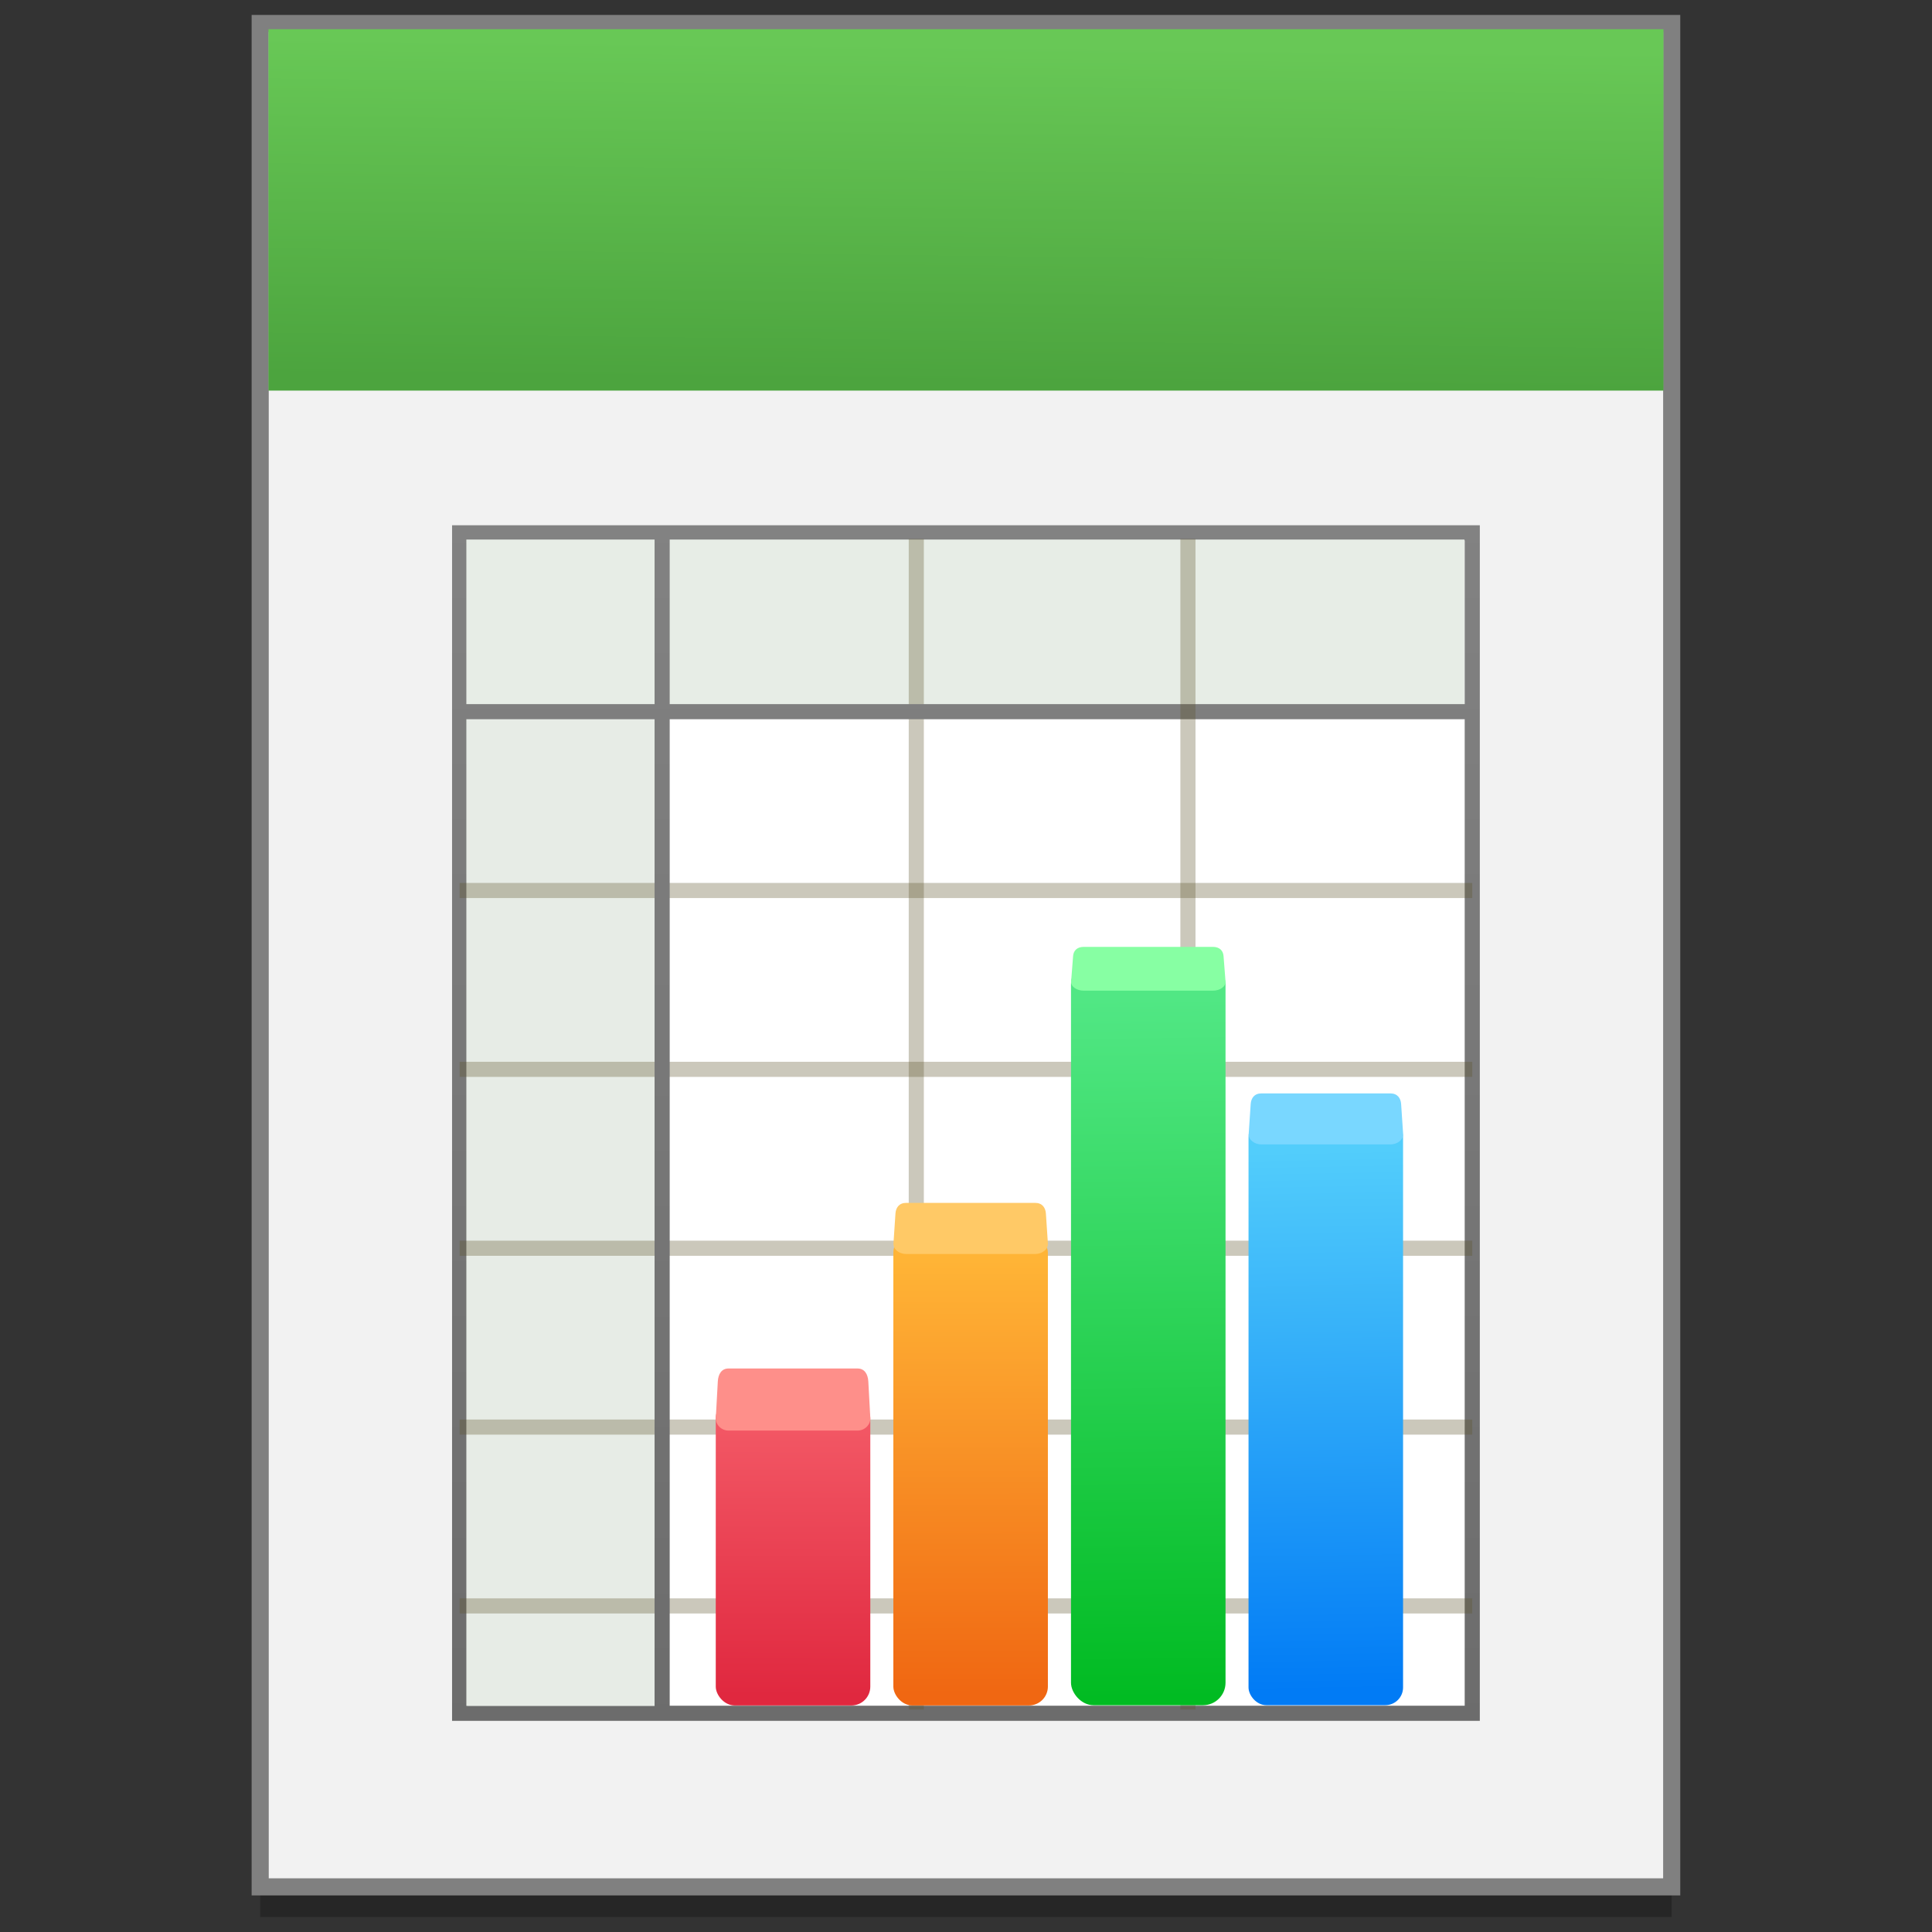 <?xml version="1.0" encoding="UTF-8" standalone="no"?>
<!-- Created with Inkscape (http://www.inkscape.org/) -->

<svg
   xmlns:osb="http://www.openswatchbook.org/uri/2009/osb"
   xmlns:dc="http://purl.org/dc/elements/1.1/"
   xmlns:cc="http://creativecommons.org/ns#"
   xmlns:rdf="http://www.w3.org/1999/02/22-rdf-syntax-ns#"
   xmlns:svg="http://www.w3.org/2000/svg"
   xmlns="http://www.w3.org/2000/svg"
   xmlns:xlink="http://www.w3.org/1999/xlink"
   xmlns:sodipodi="http://sodipodi.sourceforge.net/DTD/sodipodi-0.dtd"
   xmlns:inkscape="http://www.inkscape.org/namespaces/inkscape"
   width="128"
   height="128"
   viewBox="0 0 33.867 33.867"
   version="1.1"
   id="svg8"
   inkscape:version="0.92.2 5c3e80d, 2017-08-06"
   sodipodi:docname="template2.svg">
  <rect x="0" y="0" width="33.867" height="33.867" fill="#333333" stroke="none"/>
  <defs
     id="defs2">
    <linearGradient
       osb:paint="solid"
       id="linearGradient6987">
      <stop
         id="stop6985"
         offset="0"
         style="stop-color:#77d2fb;stop-opacity:1;" />
    </linearGradient>
    <linearGradient
       id="linearGradient865"
       inkscape:collect="always">
      <stop
         id="stop861"
         offset="0"
         style="stop-color:#017bf5;stop-opacity:1" />
      <stop
         id="stop863"
         offset="1"
         style="stop-color:#52cdfb;stop-opacity:1" />
    </linearGradient>
    <linearGradient
       id="linearGradient857"
       inkscape:collect="always">
      <stop
         id="stop853"
         offset="0"
         style="stop-color:#01bb22;stop-opacity:1" />
      <stop
         id="stop855"
         offset="1"
         style="stop-color:#51e784;stop-opacity:1" />
    </linearGradient>
    <linearGradient
       id="linearGradient849"
       inkscape:collect="always">
      <stop
         id="stop845"
         offset="0"
         style="stop-color:#f06712;stop-opacity:1" />
      <stop
         id="stop847"
         offset="1"
         style="stop-color:#ffb436;stop-opacity:1" />
    </linearGradient>
    <linearGradient
       id="linearGradient839"
       inkscape:collect="always">
      <stop
         style="stop-color:#f35966;stop-opacity:1"
         offset="0"
         id="stop837" />
      <stop
         style="stop-color:#e0283f;stop-opacity:1"
         offset="1"
         id="stop835" />
    </linearGradient>
    <linearGradient
       inkscape:collect="always"
       xlink:href="#linearGradient1268"
       id="linearGradient9248"
       x1="6.153"
       y1="263.782"
       x2="6.086"
       y2="269.727"
       gradientUnits="userSpaceOnUse"
       gradientTransform="translate(-36.002)" />
    <linearGradient
       id="linearGradient1268"
       inkscape:collect="always">
      <stop
         id="stop1264"
         offset="0"
         style="stop-color:#68c856;stop-opacity:1" />
      <stop
         id="stop1266"
         offset="1"
         style="stop-color:#4ca43e;stop-opacity:1" />
    </linearGradient>
    <linearGradient
       id="linearGradient3251">
      <stop
         id="stop3253"
         style="stop-color:#828282"
         offset="0" />
      <stop
         id="stop3255"
         style="stop-color:#6c6c6c"
         offset="1" />
    </linearGradient>
    <linearGradient
       gradientTransform="matrix(0.71,0,0,0.627,-30.872,268.4)"
       y2="40.011"
       x2="17.072"
       y1="6.002"
       x1="17.072"
       gradientUnits="userSpaceOnUse"
       id="linearGradient1189"
       xlink:href="#linearGradient3251"
       inkscape:collect="always" />
    <linearGradient
       gradientTransform="matrix(0.71,0,0,0.627,-30.872,268.4)"
       y2="40"
       x2="22.084"
       y1="6"
       x1="22.084"
       gradientUnits="userSpaceOnUse"
       id="linearGradient1191"
       xlink:href="#linearGradient3251"
       inkscape:collect="always" />
    <linearGradient
       gradientTransform="matrix(0.065,0,0,0.067,28.187,302.963)"
       gradientUnits="userSpaceOnUse"
       y2="-166.643"
       x2="-194.661"
       y1="-239.97"
       x1="-194.481"
       id="linearGradient841-2"
       xlink:href="#linearGradient839"
       inkscape:collect="always" />
    <linearGradient
       gradientTransform="matrix(0.065,0,0,0.067,28.187,302.963)"
       gradientUnits="userSpaceOnUse"
       y2="-280.652"
       x2="-145.576"
       y1="-167.259"
       x1="-145.395"
       id="linearGradient851-7"
       xlink:href="#linearGradient849"
       inkscape:collect="always" />
    <linearGradient
       gradientTransform="matrix(0.065,0,0,0.067,28.187,302.963)"
       gradientUnits="userSpaceOnUse"
       y2="-348.974"
       x2="-101.025"
       y1="-166.034"
       x1="-98.577"
       id="linearGradient859-3"
       xlink:href="#linearGradient857"
       inkscape:collect="always" />
    <linearGradient
       gradientTransform="matrix(0.065,0,0,0.067,28.187,302.963)"
       gradientUnits="userSpaceOnUse"
       y2="-309.355"
       x2="-52.706"
       y1="-167.992"
       x1="-50.258"
       id="linearGradient867-7"
       xlink:href="#linearGradient865"
       inkscape:collect="always" />
  </defs>
  <sodipodi:namedview
     id="base"
     pagecolor="#ffffff"
     bordercolor="#666666"
     borderopacity="1.0"
     inkscape:pageopacity="0.0"
     inkscape:pageshadow="2"
     inkscape:zoom="1.979899"
     inkscape:cx="-156.42306"
     inkscape:cy="68.225516"
     inkscape:document-units="mm"
     inkscape:current-layer="layer1"
     showgrid="false"
     units="px"
     inkscape:window-width="1600"
     inkscape:window-height="814"
     inkscape:window-x="0"
     inkscape:window-y="0"
     inkscape:window-maximized="1"
     showguides="false" />
  <g
     inkscape:label="Layer 1"
     inkscape:groupmode="layer"
     id="layer1"
     transform="translate(0,-263.133)">
    <g
       id="g959"
       transform="translate(36.002,-0.003)">
      <rect
         y="264.077"
         x="-31.441"
         height="32.664"
         width="24.743"
         id="rect914"
         style="opacity:0.25;fill:#000000;fill-opacity:1;fill-rule:nonzero;stroke:none;stroke-width:0.3;stroke-linecap:round;stroke-miterlimit:4;stroke-dasharray:none;stroke-dashoffset:0;stroke-opacity:1" />
      <g
         style="stroke-width:4.127"
         inkscape:transform-center-y="-9.4924686"
         inkscape:transform-center-x="5.4653607"
         inkscape:label="Capa 1"
         id="g2695"
         transform="matrix(0.531,0,0,0.532,-301.144,-11.035)">
        <g
           style="stroke-width:4.127"
           id="g2693"
           inkscape:label="Capa 1"
           transform="translate(0.42,0.035)" />
      </g>
      <g
         style="stroke-width:4.127"
         inkscape:transform-center-y="-9.4924686"
         inkscape:transform-center-x="5.4653607"
         inkscape:label="Capa 1"
         id="g2699"
         transform="matrix(0.531,0,0,0.532,-304.021,-11.035)">
        <g
           style="stroke-width:4.127"
           id="g2697"
           inkscape:label="Capa 1"
           transform="translate(0.42,0.035)" />
      </g>
      <rect
         style="opacity:1;fill:#f2f2f2;fill-opacity:1;fill-rule:nonzero;stroke:#808080;stroke-width:0.3;stroke-linecap:round;stroke-miterlimit:4;stroke-dasharray:none;stroke-dashoffset:0;stroke-opacity:1"
         id="rect2701"
         width="24.743"
         height="32.664"
         x="-31.441"
         y="263.548" />
      <path
         inkscape:connector-curvature="0"
         id="rect2774"
         d="m -31.296,263.648 v 6.335 h 24.454 v -6.335 z"
         style="opacity:1;fill:url(#linearGradient9248);fill-opacity:1;fill-rule:nonzero;stroke:none;stroke-width:0.3;stroke-linecap:round;stroke-miterlimit:4;stroke-dasharray:none;stroke-dashoffset:0;stroke-opacity:1" />
      <g
         transform="matrix(0.536,0,0,0.537,-268.972,-17.699)"
         id="layer1-4-3-3"
         inkscape:label="Capa 1"
         inkscape:transform-center-x="5.4653607"
         inkscape:transform-center-y="-9.4924686"
         style="stroke-width:4.084">
        <g
           transform="translate(0.42,0.035)"
           inkscape:label="Capa 1"
           id="layer1-3-65-9-9"
           style="stroke-width:4.084" />
      </g>
      <g
         transform="matrix(0.536,0,0,0.537,-271.879,-17.699)"
         id="layer1-4-0"
         inkscape:label="Capa 1"
         inkscape:transform-center-x="5.4653607"
         inkscape:transform-center-y="-9.4924686"
         style="stroke-width:4.084">
        <g
           transform="translate(0.42,0.035)"
           inkscape:label="Capa 1"
           id="layer1-3-65-5"
           style="stroke-width:4.084" />
      </g>
      <g
         transform="matrix(0.236,0,0,0.236,-58.474,272.59)"
         style="font-style:normal;font-variant:normal;font-weight:normal;font-stretch:normal;font-size:6.36px;line-height:125%;font-family:'Lucida Grande';-inkscape-font-specification:'Lucida Grande';letter-spacing:0px;word-spacing:0px;fill:#000000;fill-opacity:1;stroke:none"
         id="g3940" />
      <g
         transform="matrix(0.649,0,0,0.649,-106.827,261.816)"
         style="font-style:normal;font-variant:normal;font-weight:normal;font-stretch:normal;font-size:6.36px;line-height:125%;font-family:'Lucida Grande';-inkscape-font-specification:'Lucida Grande';letter-spacing:0px;word-spacing:0px;fill:#000000;fill-opacity:1;stroke:none;stroke-width:0.363"
         id="g3940-2" />
      <g
         transform="matrix(0.536,0,0,0.537,-265.698,-13.757)"
         id="layer1-4-3-9"
         inkscape:label="Capa 1"
         inkscape:transform-center-x="5.4653607"
         inkscape:transform-center-y="-9.4924686"
         style="stroke-width:4.084">
        <g
           transform="translate(0.42,0.035)"
           inkscape:label="Capa 1"
           id="layer1-3-65-9-97"
           style="stroke-width:4.084" />
      </g>
      <g
         transform="matrix(0.536,0,0,0.537,-268.605,-13.757)"
         id="layer1-4-03"
         inkscape:label="Capa 1"
         inkscape:transform-center-x="5.4653607"
         inkscape:transform-center-y="-9.4924686"
         style="stroke-width:4.084">
        <g
           transform="translate(0.42,0.035)"
           inkscape:label="Capa 1"
           id="layer1-3-65-98"
           style="stroke-width:4.084" />
      </g>
      <g
         transform="matrix(0.236,0,0,0.236,-55.2,276.532)"
         style="font-style:normal;font-variant:normal;font-weight:normal;font-stretch:normal;font-size:6.36px;line-height:125%;font-family:'Lucida Grande';-inkscape-font-specification:'Lucida Grande';letter-spacing:0px;word-spacing:0px;fill:#000000;fill-opacity:1;stroke:none"
         id="g3940-6" />
      <g
         transform="matrix(0.531,0,0,0.532,-373.192,-14.698)"
         id="layer1-4-3-3-5"
         inkscape:label="Capa 1"
         inkscape:transform-center-x="5.4653607"
         inkscape:transform-center-y="-9.4924686"
         style="stroke-width:4.127">
        <g
           transform="translate(0.42,0.035)"
           inkscape:label="Capa 1"
           id="layer1-3-65-9-9-7"
           style="stroke-width:4.127" />
      </g>
      <g
         transform="matrix(0.531,0,0,0.532,-376.069,-14.698)"
         id="layer1-4-0-6"
         inkscape:label="Capa 1"
         inkscape:transform-center-x="5.4653607"
         inkscape:transform-center-y="-9.4924686"
         style="stroke-width:4.127">
        <g
           transform="translate(0.42,0.035)"
           inkscape:label="Capa 1"
           id="layer1-3-65-5-2"
           style="stroke-width:4.127" />
      </g>
      <g
         transform="translate(-5.238)"
         id="g7259">
        <rect
           style="fill:#ffffff;stroke:url(#linearGradient1191);stroke-width:0.265;stroke-linecap:square"
           height="20.693"
           width="17.751"
           y="272.476"
           x="-22.707"
           id="rect1165" />
        <path
           style="fill:#e7ece6;fill-opacity:1;stroke:none;stroke-width:0.265;stroke-linecap:square"
           d="m -22.589,275.625 v 17.414 h 3.357 v -17.414 z"
           id="rect1253"
           inkscape:connector-curvature="0" />
        <path
           inkscape:connector-curvature="0"
           style="fill:#e7ede6;fill-opacity:1;stroke:none;stroke-width:0.265;stroke-linecap:square"
           d="m -22.589,272.594 v 3.028 h 17.496 v -3.028 z"
           id="rect1244" />
        <path
           style="fill:none;stroke:#5d542c;stroke-width:0.265;stroke-opacity:0.324"
           d="M -14.702,272.584 V 293.104"
           id="path1149"
           inkscape:connector-curvature="0" />
        <path
           style="fill:none;stroke:#5d542c;stroke-width:0.265;stroke-opacity:0.324"
           d="M -4.956,278.746 H -22.707"
           id="path1151"
           inkscape:connector-curvature="0" />
        <path
           style="fill:none;stroke:#5d542c;stroke-width:0.265;stroke-opacity:0.324"
           d="M -4.956,281.881 H -22.707"
           id="path1153"
           inkscape:connector-curvature="0" />
        <path
           style="fill:none;stroke:#5d542c;stroke-width:0.265;stroke-opacity:0.324"
           d="M -4.956,285.017 H -22.707"
           id="path1155"
           inkscape:connector-curvature="0" />
        <path
           style="fill:none;stroke:#5d542c;stroke-width:0.265;stroke-opacity:0.324"
           d="M -4.956,288.152 H -22.707"
           id="path1157"
           inkscape:connector-curvature="0" />
        <path
           style="fill:none;stroke:#5d542c;stroke-width:0.265;stroke-opacity:0.324"
           d="M -4.956,291.287 H -22.707"
           id="path1159"
           inkscape:connector-curvature="0" />
        <path
           style="fill:none;stroke:url(#linearGradient1189);stroke-width:0.265"
           d="m -4.956,275.611 h -17.751 m 3.55,-3.134 V 293.167"
           id="path1163"
           inkscape:connector-curvature="0" />
        <path
           inkscape:connector-curvature="0"
           id="path1214"
           d="M -9.94,272.583 V 293.104"
           style="fill:none;stroke:#5d542c;stroke-width:0.265;stroke-opacity:0.324" />
        <g
           id="g928"
           transform="translate(-32.341,1.062)">
          <rect
             ry="0.331"
             y="286.605"
             x="14.124"
             height="5.365"
             width="2.709"
             id="rect933-7"
             style="opacity:1;fill:url(#linearGradient841-2);fill-opacity:1;stroke:none;stroke-width:0.1;stroke-miterlimit:4;stroke-dasharray:none;stroke-opacity:1" />
          <path
             sodipodi:nodetypes="sssssssss"
             inkscape:connector-curvature="0"
             id="rect935-0"
             d="m 14.347,286.063 h 2.263 c 0.123,0 0.181,0.101 0.188,0.226 l 0.035,0.636 c 0.007,0.125 -0.099,0.226 -0.222,0.226 H 14.347 c -0.123,0 -0.229,-0.101 -0.222,-0.226 l 0.035,-0.636 c 0.007,-0.125 0.064,-0.226 0.188,-0.226 z"
             style="opacity:1;fill:#fe8f8a;fill-opacity:1;stroke:none;stroke-width:0.1;stroke-miterlimit:4;stroke-dasharray:none;stroke-opacity:1" />
          <rect
             style="opacity:1;fill:url(#linearGradient851-7);fill-opacity:1;stroke:none;stroke-width:0.1;stroke-miterlimit:4;stroke-dasharray:none;stroke-opacity:1"
             id="rect944-3"
             width="2.709"
             height="8.268"
             x="17.237"
             y="283.702"
             ry="0.332" />
          <path
             style="opacity:1;fill:#ffc966;fill-opacity:1;stroke:none;stroke-width:0.1;stroke-miterlimit:4;stroke-dasharray:none;stroke-opacity:1"
             d="m 17.46,283.16 h 2.263 c 0.123,0 0.181,0.083 0.188,0.186 l 0.035,0.524 c 0.007,0.103 -0.099,0.186 -0.222,0.186 h -2.263 c -0.123,0 -0.229,-0.083 -0.222,-0.186 l 0.035,-0.524 c 0.007,-0.103 0.064,-0.186 0.188,-0.186 z"
             id="path946-9"
             inkscape:connector-curvature="0"
             sodipodi:nodetypes="sssssssss" />
          <rect
             ry="0.395"
             y="278.933"
             x="20.351"
             height="13.033"
             width="2.709"
             id="rect954-9"
             style="opacity:1;fill:url(#linearGradient859-3);fill-opacity:1;stroke:none;stroke-width:0.1;stroke-miterlimit:4;stroke-dasharray:none;stroke-opacity:1" />
          <path
             sodipodi:nodetypes="sssssssss"
             inkscape:connector-curvature="0"
             id="path956-9"
             d="m 20.574,278.672 h 2.263 c 0.123,0 0.181,0.071 0.188,0.16 l 0.035,0.448 c 0.007,0.088 -0.099,0.16 -0.222,0.16 h -2.263 c -0.123,0 -0.229,-0.071 -0.222,-0.16 l 0.035,-0.448 c 0.007,-0.088 0.064,-0.16 0.188,-0.16 z"
             style="opacity:1;fill:#87ffa3;fill-opacity:1;stroke:none;stroke-width:0.1;stroke-miterlimit:4;stroke-dasharray:none;stroke-opacity:1" />
          <rect
             style="opacity:1;fill:url(#linearGradient867-7);fill-opacity:1;stroke:none;stroke-width:0.1;stroke-miterlimit:4;stroke-dasharray:none;stroke-opacity:1"
             id="rect958-1"
             width="2.709"
             height="10.271"
             x="23.463"
             y="281.694"
             ry="0.311" />
          <path
             style="opacity:1;fill:#79d7ff;fill-opacity:1;stroke:none;stroke-width:0.1;stroke-miterlimit:4;stroke-dasharray:none;stroke-opacity:1"
             d="m 23.687,281.241 h 2.263 c 0.123,0 0.181,0.083 0.188,0.186 l 0.035,0.522 c 0.007,0.103 -0.099,0.186 -0.222,0.186 h -2.263 c -0.123,0 -0.229,-0.083 -0.222,-0.186 l 0.035,-0.522 c 0.007,-0.103 0.064,-0.186 0.188,-0.186 z"
             id="path960-7"
             inkscape:connector-curvature="0"
             sodipodi:nodetypes="sssssssss" />
        </g>
      </g>
    </g>
  </g>
</svg>
